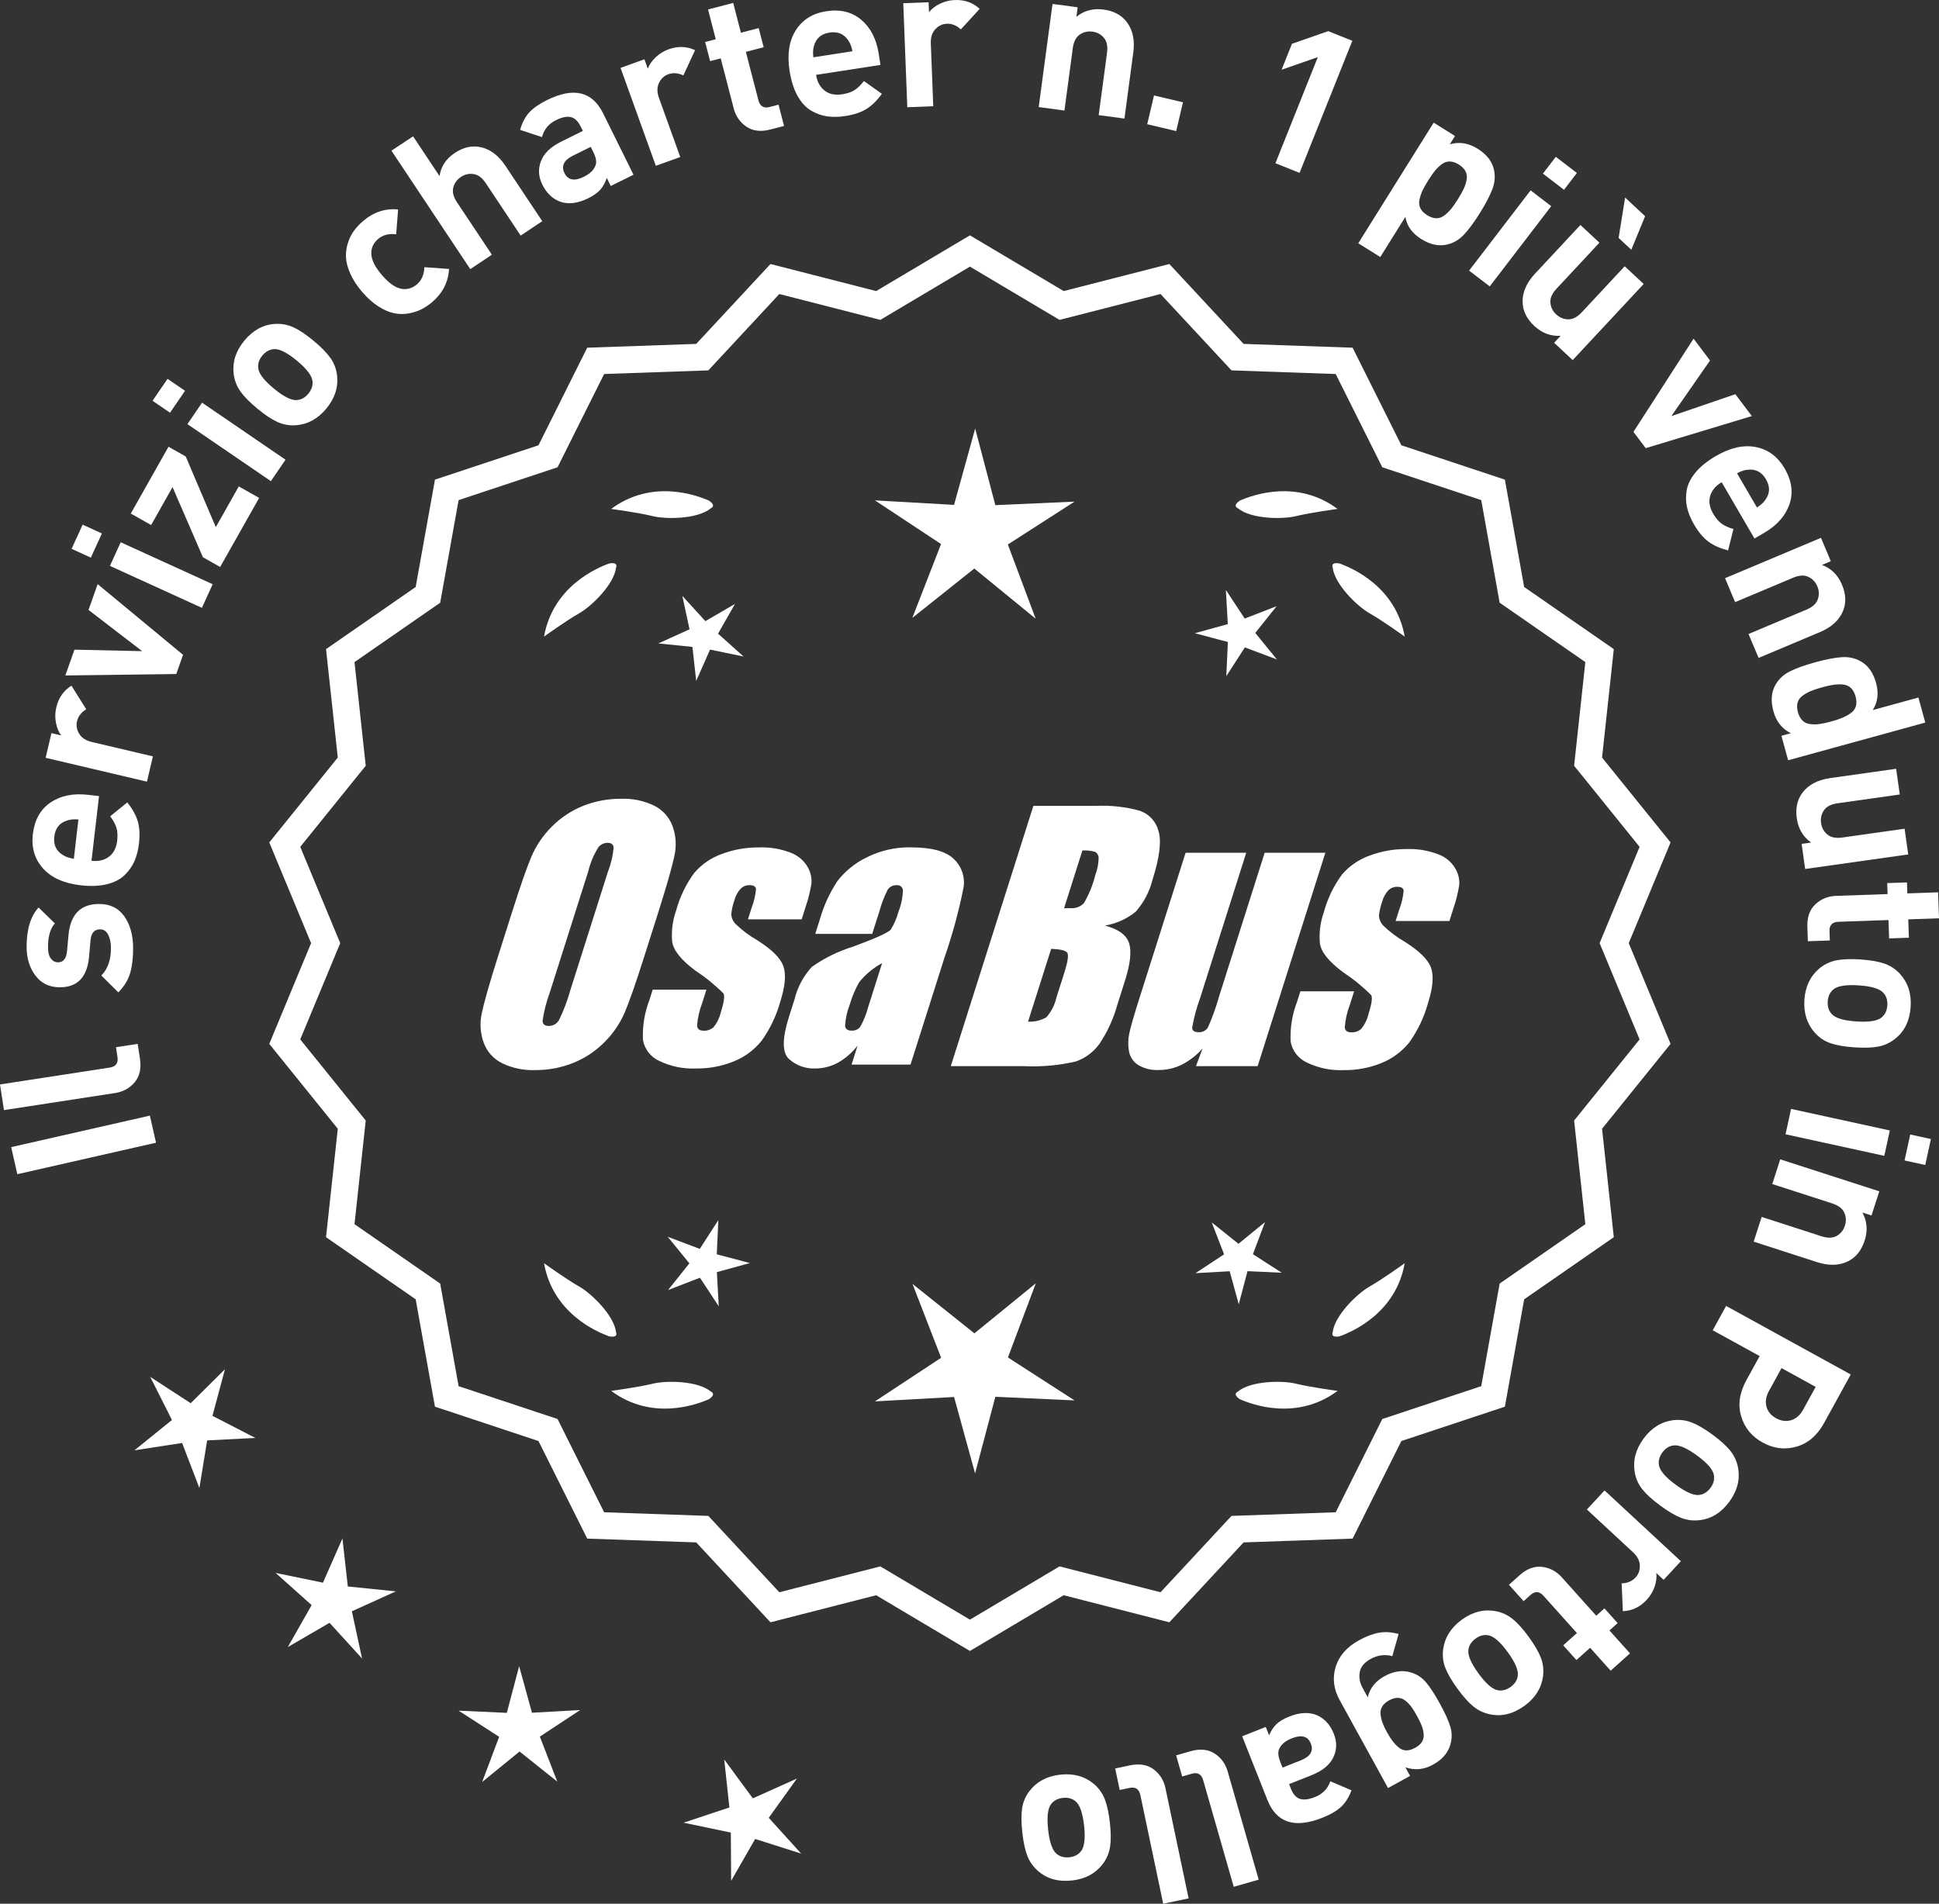 <?xml version="1.0" encoding="UTF-8"?>
<svg id="Layer_2" data-name="Layer 2" xmlns="http://www.w3.org/2000/svg" viewBox="0 0 300.864 295.405">
  <rect x="0" y="0" width="300.864" height="295.405" fill="#333333" stroke="none"/>
  <defs>
    <style>
      .cls-1 {
        fill: #fff;
      }
    </style>
  </defs>
  <g id="Layer_1-2" data-name="Layer 1">
    <g>
      <g>
        <polygon class="cls-1" points="34.909 212.465 29.589 217.738 23.311 213.653 26.683 220.342 20.857 225.05 28.26 223.911 30.938 230.906 32.142 223.513 39.623 223.128 32.963 219.698 34.909 212.465"/>
        <polygon class="cls-1" points="53.968 246.178 53.136 238.734 50.111 245.586 42.774 244.077 48.356 249.071 44.654 255.583 51.129 251.817 56.178 257.351 54.597 250.029 61.42 246.937 53.968 246.178"/>
        <polygon class="cls-1" points="82.541 265.769 80.555 258.546 78.639 265.788 71.156 265.446 77.451 269.505 74.813 276.516 80.619 271.783 86.471 276.459 83.765 269.474 90.02 265.353 82.541 265.769"/>
        <polygon class="cls-1" points="119.283 282.075 123.648 275.987 116.814 279.054 112.372 273.022 113.178 280.469 106.068 282.829 113.4 284.365 113.448 291.855 117.173 285.357 124.312 287.627 119.283 282.075"/>
      </g>
      <g>
        <path class="cls-1" d="M150.498,255.558l-14.465-8.599-16.302,4.175-11.457-12.326-16.818-.586-7.52-15.055-15.972-5.301-2.974-16.563-13.831-9.586,1.813-16.73-10.57-13.094,6.453-15.542-6.453-15.542,10.57-13.094-1.813-16.73,13.831-9.586,2.974-16.563,15.972-5.301,7.52-15.055,16.818-.586,11.457-12.326,16.302,4.175,14.465-8.599,14.465,8.599,16.302-4.175,11.457,12.326,16.818.586,7.52,15.055,15.972,5.301,2.974,16.563,13.831,9.586-1.813,16.73,10.57,13.094-6.453,15.542,6.453,15.542-10.57,13.094,1.813,16.73-13.831,9.586-2.974,16.563-15.972,5.301-7.52,15.055-16.818.586-11.457,12.326-16.302-4.175-14.465,8.599ZM136.51,243.639l13.988,8.315,13.988-8.315,15.764,4.038,11.079-11.92,16.263-.567,7.272-14.558,15.445-5.126,2.876-16.017,13.375-9.27-1.753-16.179,10.222-12.662-6.24-15.029,6.24-15.029-10.222-12.662,1.753-16.178-13.375-9.27-2.876-16.017-15.445-5.126-7.272-14.558-16.263-.567-11.079-11.92-15.764,4.038-13.988-8.316-13.988,8.316-15.764-4.038-11.079,11.92-16.263.567-7.272,14.558-15.445,5.126-2.876,16.017-13.375,9.27,1.753,16.178-10.222,12.662,6.24,15.029-6.24,15.029,10.222,12.662-1.753,16.179,13.375,9.27,2.876,16.017,15.445,5.126,7.272,14.558,16.263.567,11.079,11.92,15.764-4.038Z"/>
        <path class="cls-1" d="M150.498,256.185l-14.549-8.649-16.396,4.2-11.522-12.397-16.915-.59-7.562-15.141-16.063-5.331-2.992-16.659-13.91-9.641,1.824-16.826-10.632-13.169,6.49-15.631-6.49-15.631,10.632-13.169-1.824-16.826,13.91-9.641,2.992-16.659,16.063-5.332,7.562-15.141,16.915-.59,11.522-12.397,16.396,4.2,14.549-8.649,14.548,8.649,16.396-4.2,11.521,12.397,16.915.59,7.563,15.142,16.063,5.331,2.991,16.659,13.91,9.641-1.823,16.826,10.632,13.169-6.49,15.631,6.49,15.631-10.632,13.169,1.823,16.826-13.91,9.641-2.991,16.659-16.063,5.331-7.563,15.141-16.915.59-11.521,12.397-16.396-4.2-14.548,8.649ZM136.115,246.381l14.383,8.55,14.382-8.55,16.209,4.152,11.391-12.256,16.722-.583,7.478-14.968,15.88-5.271,2.956-16.468,13.752-9.531-1.802-16.635,10.509-13.019-6.416-15.453,6.416-15.453-10.509-13.019.023-.223,1.778-16.412-13.752-9.531-2.956-16.468-15.88-5.271-7.478-14.969-16.722-.583-11.391-12.255-16.209,4.152-14.382-8.55-14.383,8.55-16.208-4.152-11.392,12.255-16.722.583-7.477,14.968-15.88,5.271-2.957,16.468-13.752,9.531,1.803,16.635-10.509,13.019,6.416,15.453-6.416,15.453,10.509,13.019-.023.223-1.779,16.412,13.752,9.531,2.957,16.468,15.88,5.271,7.477,14.968,16.722.583,11.392,12.256,16.208-4.152ZM150.498,252.581l-14.071-8.365-15.858,4.062-11.144-11.99-16.36-.57-7.314-14.645-15.537-5.156-2.894-16.112-13.454-9.325,1.765-16.274-10.283-12.737,6.277-15.119-6.277-15.119,10.283-12.737-1.765-16.274,13.454-9.325,2.894-16.112,15.537-5.156,7.314-14.645,16.36-.57,11.144-11.991,15.858,4.062,14.071-8.365,14.07,8.365,15.858-4.062,11.145,11.991,16.359.57,7.315,14.645,15.536,5.156,2.894,16.112,13.454,9.325-1.764,16.274,10.283,12.737-6.277,15.119,6.277,15.119-10.283,12.737,1.764,16.274-13.454,9.325-2.894,16.112-15.536,5.156-7.315,14.645-16.359.57-11.145,11.99-15.858-4.062-14.07,8.365ZM136.593,243.061l13.905,8.266,13.904-8.266,15.671,4.014,11.014-11.849,16.166-.563,7.229-14.472,15.353-5.096,2.858-15.922,13.296-9.214-1.742-16.083,10.16-12.587-6.203-14.94,6.203-14.94-10.16-12.587,1.742-16.083-13.296-9.214-2.858-15.922-15.353-5.096-7.229-14.472-16.166-.563-11.014-11.849-15.671,4.014-13.904-8.266-13.905,8.266-15.671-4.014-11.013,11.849-16.167.563-7.229,14.472-15.354,5.096-2.858,15.922-13.296,9.214,1.743,16.083-10.16,12.587,6.203,14.94-6.203,14.94,10.16,12.587-1.743,16.083,13.296,9.214,2.858,15.922,15.354,5.096,7.229,14.472,16.167.563,11.013,11.849,15.671-4.014Z"/>
      </g>
      <g>
        <polygon class="cls-1" points="111.218 194.632 111.461 189.327 108.582 193.79 103.611 191.92 106.967 196.036 103.652 200.186 108.604 198.267 111.526 202.702 111.231 197.399 116.352 195.991 111.218 194.632"/>
        <polygon class="cls-1" points="160.724 199.131 151.192 206.9 141.585 199.224 146.028 210.69 135.76 217.455 148.037 216.773 151.298 228.629 154.443 216.741 166.726 217.304 156.393 210.64 160.724 199.131"/>
        <polygon class="cls-1" points="194.411 194.615 196.282 189.644 192.165 193 188.016 189.684 189.935 194.637 185.499 197.558 190.802 197.264 192.211 202.385 193.569 197.25 198.875 197.493 194.411 194.615"/>
      </g>
      <g>
        <path class="cls-1" d="M192.112,215.908c-.197.099-.32.215-.359.348-.001.002-.003.003-.005.005.001 0.0.002.001.003.001-.063.227.115.505.606.846,2.043.909,8.925,3.375,15.191-1.283,0,0-4.07-.534-6.459-1.115-2.166-.527-6.98-.443-8.977,1.198Z"/>
        <path class="cls-1" d="M206.775,207.175c0.0.002-0.0.004-0.0.007.001-0.0.002-.001.003-.001.11.208.43.288,1.022.199,2.109-.742,8.805-3.676,10.161-11.365,0,0-3.325,2.407-5.461,3.625-1.936,1.104-5.378,4.471-5.703,7.036-.075.207-.085.376-.022.5Z"/>
      </g>
      <g>
        <path class="cls-1" d="M110.265,215.908c.197.099.32.215.359.348.001.002.003.003.005.005-.001 0-.002.001-.003.001.063.227-.115.505-.606.846-2.043.909-8.925,3.375-15.191-1.283,0,0,4.07-.534,6.459-1.115,2.166-.527,6.98-.443,8.977,1.198Z"/>
        <path class="cls-1" d="M95.602,207.175c-0.0.002 0.0.004 0.0.007-.001-0-.002-.001-.003-.001-.11.208-.43.288-1.022.199-2.109-.742-8.805-3.676-10.161-11.365,0,0,3.325,2.407,5.461,3.625,1.936,1.104,5.378,4.471,5.703,7.036.075.207.085.376.022.5Z"/>
      </g>
      <g>
        <path class="cls-1" d="M110.265,78.892c.197-.099.32-.215.359-.348.001-.002.003-.003.005-.005-.001-0-.002-.001-.003-.001.063-.227-.115-.505-.606-.846-2.043-.909-8.925-3.375-15.191,1.283,0,0,4.07.534,6.459,1.115,2.166.527,6.98.443,8.977-1.198Z"/>
        <path class="cls-1" d="M95.602,87.625c-0-.002 0-.004 0-.007-.001 0-.002.001-.003.001-.11-.208-.43-.288-1.022-.199-2.109.742-8.805,3.676-10.161,11.365,0,0,3.325-2.407,5.461-3.625,1.936-1.104,5.378-4.471,5.703-7.036.075-.207.085-.376.022-.5Z"/>
      </g>
      <g>
        <path class="cls-1" d="M192.112,78.892c-.197-.099-.32-.215-.359-.348-.001-.002-.003-.003-.005-.005.001-0.0.002-.001.003-.001-.063-.227.115-.505.606-.846,2.043-.909,8.925-3.375,15.191,1.283,0,0-4.07.534-6.459,1.115-2.166.527-6.98.443-8.977-1.198Z"/>
        <path class="cls-1" d="M206.775,87.625c0-.002-0-.004-0-.007.001 0.0.002.001.003.001.11-.208.43-.288,1.022-.199,2.109.742,8.805,3.676,10.161,11.365,0,0-3.325-2.407-5.461-3.625-1.936-1.104-5.378-4.471-5.703-7.036-.075-.207-.085-.376-.022-.5Z"/>
      </g>
      <g id="Group_4" data-name="Group 4">
        <g id="Group_1" data-name="Group 1">
          <path id="Path_1" data-name="Path 1" class="cls-1" d="M99.956,148.452c-1.287,4.058-2.289,6.932-3.006,8.623-.743,1.73-1.811,3.301-3.145,4.628-1.374,1.392-3.018,2.488-4.831,3.221-1.89.759-3.911,1.14-5.947,1.123-1.762.067-3.514-.296-5.104-1.059-1.333-.652-2.362-1.794-2.872-3.188-.534-1.48-.633-3.081-.285-4.615.343-1.661,1.174-4.572,2.493-8.734l2.193-6.911c1.287-4.058,2.289-6.932,3.006-8.623.743-1.73,1.811-3.301,3.145-4.628,1.374-1.392,3.018-2.488,4.831-3.221,1.89-.757,3.911-1.138,5.947-1.12,1.762-.067,3.514.296,5.104,1.059,1.332.654,2.36,1.796,2.872,3.189.534,1.48.633,3.082.285,4.616-.343,1.661-1.173,4.571-2.492,8.731l-2.194,6.909ZM94.365,135.177c.442-1.159.728-2.373.849-3.608-.025-.526-.342-.786-.951-.786-.528.006-1.028.236-1.375.634-.738,1.153-1.278,2.422-1.598,3.754l-5.99,18.863c-.521,1.405-.892,2.861-1.11,4.343,0,.552.337.824.98.824.663-.002,1.272-.367,1.586-.951.708-1.449,1.281-2.96,1.712-4.514l5.891-18.565.005.005Z"/>
          <path id="Path_2" data-name="Path 2" class="cls-1" d="M124.391,142.659h-8.337l.571-1.795c.36-.932.588-1.91.678-2.904-.032-.406-.374-.609-1.027-.609-.511-.005-1.002.199-1.36.563-.44.48-.76,1.059-.932,1.687-.261.721-.434,1.471-.516,2.234.027.588.273,1.145.692,1.559.987.957,2.09,1.787,3.283,2.47,2.283,1.433,3.65,2.78,4.102,4.039.45,1.262.298,3.1-.469,5.516-.606,2.188-1.593,4.253-2.916,6.099-1.134,1.403-2.607,2.494-4.28,3.17-1.866.76-3.866,1.137-5.881,1.11-1.989.089-3.969-.323-5.758-1.198-1.308-.611-2.234-1.824-2.479-3.246-.096-2.11.247-4.217,1.008-6.188l.507-1.598h8.334l-.665,2.097c-.426,1.113-.691,2.281-.786,3.469.038.533.375.799.995.799.573.035,1.136-.159,1.566-.539.535-.66.914-1.431,1.11-2.258.501-1.579.646-2.568.436-2.968-1.324-1.328-2.782-2.516-4.35-3.545-2.238-1.661-3.445-3.17-3.62-4.527-.144-1.635.068-3.281.622-4.825.569-2.111,1.53-4.096,2.831-5.852,1.142-1.318,2.605-2.319,4.247-2.904,1.841-.694,3.795-1.04,5.763-1.02,1.695-.065,3.385.22,4.965.837,1.093.416,2.01,1.195,2.597,2.206.446.77.652,1.655.589,2.543-.197,1.246-.505,2.473-.919,3.665l-.603,1.927v-.013Z"/>
          <path id="Path_3" data-name="Path 3" class="cls-1" d="M135.33,144.911h-8.832l.704-2.219c.594-2.102,1.506-4.101,2.703-5.929,1.19-1.558,2.727-2.818,4.489-3.678,2.159-1.102,4.557-1.651,6.981-1.598,3.183,0,5.391.602,6.626,1.807,1.207,1.138,1.77,2.801,1.503,4.439-.732,3.678-1.717,7.301-2.948,10.842l-5.275,16.619h-9.151l.939-2.948c-.833,1.085-1.877,1.991-3.069,2.663-1.084.587-2.299.892-3.532.888-1.495.057-2.952-.476-4.058-1.483-1.059-.989-1.059-3.155,0-6.499l.863-2.723c.457-1.89,1.387-3.633,2.701-5.066,1.961-1.384,4.13-2.445,6.425-3.145,3.5-1.3,5.432-2.171,5.795-2.614.543-.846.947-1.772,1.198-2.745.429-1.076.669-2.218.71-3.376-.029-.466-.43-.82-.895-.792-.018.001-.037.003-.055.005-.549-.041-1.079.21-1.395.66-.559,1.094-1.001,2.244-1.319,3.43l-1.105,3.462ZM136.874,149.45c-1.375.739-2.587,1.749-3.563,2.968-.617,1.087-1.105,2.242-1.452,3.442-.417,1.06-.665,2.179-.735,3.316.057.494.387.748,1.008.748.515.039,1.016-.18,1.337-.584.548-.968.966-2.005,1.243-3.082l2.162-6.809Z"/>
        </g>
        <g id="Group_3" data-name="Group 3">
          <path id="Path_7" data-name="Path 7" class="cls-1" d="M160.337,125.045h9.778c2.286-.102,4.574.159,6.778.773,1.417.502,2.491,1.676,2.866,3.132.482,1.573.169,4.102-.939,7.589-.458,1.832-1.352,3.527-2.606,4.939-1.376,1.117-3.019,1.855-4.768,2.143,2.092.552,3.341,1.458,3.747,2.732s.191,3.227-.647,5.852l-1.186,3.747c-.599,2.16-1.543,4.209-2.797,6.068-.911,1.247-2.181,2.187-3.64,2.694-2.64.61-5.352.853-8.059.723h-11.338l12.82-40.394h-.012ZM163.107,147.229l-3.594,11.305c1.003.055,2-.187,2.866-.697.763-.878,1.295-1.933,1.548-3.069l1.198-3.766c.552-1.731.712-2.779.481-3.145-.229-.368-1.059-.571-2.505-.622l.005-.007ZM167.951,131.96l-2.847,8.985c.425-.019.755-.025.989-.025.773.074,1.538-.207,2.08-.762.796-1.36,1.394-2.827,1.775-4.356.325-.849.501-1.747.519-2.656.007-.396-.201-.766-.545-.964-.638-.177-1.299-.25-1.96-.218l-.012-.003Z"/>
          <path id="Path_8" data-name="Path 8" class="cls-1" d="M205.646,132.331l-10.506,33.107h-9.574l1.034-2.752c-.9,1.034-1.989,1.886-3.208,2.511-1.107.552-2.327.839-3.563.837-1.145.071-2.284-.208-3.267-.799-.732-.487-1.233-1.252-1.389-2.118-.163-.914-.146-1.851.051-2.759.197-.957.742-2.86,1.649-5.7l7.089-22.332h9.409l-7.152,22.528c-.542,1.492-.956,3.028-1.236,4.59,0,.481.317.723.97.723.596.053,1.171-.237,1.483-.748.687-1.562,1.264-3.17,1.725-4.812l7.07-22.28h9.409l.005.004Z"/>
          <path id="Path_9" data-name="Path 9" class="cls-1" d="M224.888,142.913h-8.338l.571-1.795c.36-.932.588-1.91.678-2.904-.032-.406-.374-.609-1.027-.609-.511-.004-1.001.199-1.359.563-.44.48-.76,1.059-.932,1.687-.26.721-.432,1.47-.514,2.231.027.588.273,1.145.692,1.559.986.958,2.089,1.788,3.281,2.472,2.283,1.433,3.65,2.78,4.102,4.039.45,1.262.298,3.1-.469,5.516-.606,2.188-1.593,4.253-2.916,6.099-1.134,1.403-2.607,2.494-4.28,3.17-1.866.76-3.866,1.137-5.881,1.11-1.989.089-3.969-.323-5.758-1.198-1.308-.611-2.234-1.824-2.479-3.246-.096-2.11.247-4.217,1.008-6.188l.507-1.598h8.338l-.665,2.099c-.426,1.113-.691,2.281-.786,3.469.038.533.375.799.995.799.573.035,1.136-.159,1.566-.539.535-.66.914-1.431,1.11-2.258.501-1.579.646-2.568.436-2.968-1.324-1.328-2.782-2.516-4.35-3.545-2.238-1.661-3.445-3.17-3.62-4.527-.144-1.635.068-3.281.622-4.825.569-2.111,1.53-4.096,2.831-5.852,1.142-1.318,2.605-2.319,4.247-2.904,1.841-.694,3.795-1.04,5.763-1.02,1.695-.065,3.385.22,4.965.837,1.096.414,2.016,1.194,2.606,2.206.446.77.652,1.655.589,2.543-.197,1.246-.505,2.473-.919,3.665l-.609,1.921-.007-.009Z"/>
        </g>
      </g>
      <g>
        <path class="cls-1" d="M23.256,173.114l.955,4.202-21.523,4.889-.954-4.202,21.522-4.889Z"/>
        <path class="cls-1" d="M21.363,161.98l.349,2.268c.235,1.532-.036,2.761-.813,3.685-.778.925-1.789,1.482-3.037,1.674l-17.249,2.651-.612-3.983,17.005-2.614c.96-.147,1.368-.691,1.224-1.631l-.235-1.532,3.37-.518Z"/>
        <path class="cls-1" d="M15.348,140.273c1.716-.009,3.026.625,3.933,1.901.905,1.277,1.363,2.917,1.374,4.922.008,1.488-.141,2.771-.444,3.846-.304,1.077-.919,2.093-1.844,3.048l-2.649-2.621c1.008-.997,1.507-2.436,1.496-4.316-.004-.785-.146-1.457-.429-2.013-.282-.556-.702-.834-1.261-.83-.889.004-1.381.576-1.478,1.712l-.234,2.605c-.294,3.102-1.794,4.66-4.502,4.674-1.611.008-2.875-.589-3.791-1.793s-1.378-2.674-1.388-4.41c-.015-2.749.604-4.809,1.857-6.179l2.525,2.466c-.719.81-1.075,2.062-1.065,3.757.004.765.156,1.337.458,1.718s.67.569,1.104.567c.806-.004,1.268-.565,1.386-1.682l.234-2.543c.293-3.205,1.866-4.815,4.717-4.83Z"/>
        <path class="cls-1" d="M15.365,123.534l-1.166,10.038c1.067.124,1.966-.084,2.693-.623.729-.54,1.156-1.363,1.286-2.472.095-.821.056-1.507-.119-2.058-.176-.551-.498-1.134-.967-1.751l2.652-2.157c.784.964,1.322,1.927,1.616,2.887s.361,2.128.201,3.503c-.119,1.027-.356,1.94-.71,2.742-.352.802-.868,1.527-1.548,2.176-.678.649-1.596,1.115-2.752,1.397-1.156.282-2.514.332-4.074.15-2.566-.298-4.499-1.167-5.799-2.609-1.299-1.44-1.826-3.218-1.58-5.333.255-2.196,1.168-3.828,2.737-4.894,1.571-1.066,3.516-1.464,5.834-1.195l1.694.197ZM12.167,127.157c-.7-.061-1.29-.004-1.768.169-1.166.364-1.823,1.192-1.974,2.485-.151,1.294.299,2.251,1.351,2.873.427.279.987.468,1.683.57l.708-6.097Z"/>
        <path class="cls-1" d="M11.087,106.399l2.291,3.66c-.771.477-1.247,1.098-1.427,1.862-.155.664-.042,1.312.339,1.943.383.631,1.037,1.056,1.963,1.274l9.473,2.231-.923,3.923-15.721-3.702.901-3.832,1.51.355c-.389-.516-.659-1.169-.812-1.959-.153-.79-.137-1.587.054-2.392.351-1.489,1.135-2.609,2.353-3.363Z"/>
        <path class="cls-1" d="M15.152,90.641l13.252,10.968-1.056,2.981-17.211.225,1.416-4.004,10.507.231-8.325-6.397,1.417-4.004Z"/>
        <path class="cls-1" d="M15.811,82.777l-1.712,3.751-2.989-1.364,1.711-3.751,2.99,1.364ZM33.001,90.654l-1.673,3.667-14.271-6.511,1.672-3.667,14.271,6.51Z"/>
        <path class="cls-1" d="M40.21,77.261l-6.05,10.718-2.672-1.509-4.716-10.883-3.321,5.885-3.158-1.783,5.852-10.367,2.672,1.509,4.669,10.964,3.564-6.317,3.16,1.783Z"/>
        <path class="cls-1" d="M28.709,60.639l-2.326,3.404-2.713-1.854,2.326-3.404,2.713,1.854ZM44.303,71.335l-2.273,3.327-12.95-8.851,2.274-3.327,12.949,8.851Z"/>
        <path class="cls-1" d="M48.631,52.859c1.192.99,2.077,1.891,2.651,2.704.573.813.915,1.72,1.023,2.723.199,1.831-.361,3.541-1.681,5.131-1.308,1.575-2.878,2.433-4.715,2.574-1.021.066-1.983-.109-2.888-.524-.905-.415-1.946-1.11-3.123-2.088-1.176-.977-2.048-1.867-2.614-2.674-.567-.805-.912-1.716-1.036-2.732-.199-1.83.354-3.533,1.661-5.107,1.346-1.622,2.925-2.488,4.733-2.598,1.022-.065,1.981.106,2.877.514.896.409,1.935,1.101,3.11,2.078ZM46.058,55.96c-1.543-1.28-2.742-1.873-3.601-1.779-.669.062-1.254.396-1.756,1-.488.588-.702,1.217-.64,1.887.066.859.87,1.93,2.412,3.21,1.56,1.293,2.768,1.893,3.624,1.798.669-.062,1.248-.387,1.735-.976.502-.604.722-1.241.66-1.911-.065-.859-.877-1.937-2.436-3.23Z"/>
        <path class="cls-1" d="M69.675,41.734c-.112,2.029-.985,3.742-2.617,5.14-.518.443-1.072.815-1.659,1.114-.587.299-1.251.515-1.996.648-.743.133-1.492.123-2.251-.031-.758-.153-1.569-.506-2.435-1.057-.866-.55-1.71-1.304-2.53-2.262-.819-.957-1.435-1.906-1.846-2.847-.41-.94-.631-1.792-.659-2.557-.029-.764.075-1.507.314-2.229.24-.721.555-1.345.947-1.872.393-.526.848-1.012,1.366-1.456,1.647-1.412,3.47-2.018,5.462-1.82l-.298,3.847c-1.148-.132-2.083.11-2.805.729-.722.619-1.075,1.383-1.057,2.292.028.956.573,2.053,1.636,3.293,1.076,1.256,2.083,1.971,3.021,2.146.896.157,1.707-.073,2.429-.692.722-.618,1.105-1.504,1.151-2.659l3.825.274Z"/>
        <path class="cls-1" d="M84.143,34.324l-3.354,2.232-5.41-8.129c-.562-.843-1.193-1.316-1.895-1.42-.703-.104-1.355.045-1.957.445-.619.412-1.017.962-1.192,1.65-.176.688.018,1.454.579,2.296l5.41,8.129-3.355,2.232-12.229-18.374,3.354-2.233,4.104,6.168c.226-1.49,1.009-2.682,2.352-3.575,1.323-.881,2.645-1.189,3.963-.925,1.52.306,2.823,1.275,3.91,2.909l5.72,8.594Z"/>
        <path class="cls-1" d="M98.298,27.114l-3.529,1.746-.618-1.25c-.253.748-.59,1.359-1.013,1.833-.423.474-1.042.913-1.855,1.316-1.613.797-3.056.981-4.328.55-1.21-.439-2.145-1.326-2.805-2.659-.604-1.223-.676-2.438-.213-3.647.463-1.208,1.509-2.216,3.139-3.023l3.361-1.664-.357-.722c-.393-.796-.893-1.27-1.497-1.42-.605-.15-1.379.008-2.324.476-1.131.559-1.85,1.434-2.161,2.625l-3.392-1.123c.32-1.126.79-2.027,1.412-2.705.622-.676,1.545-1.318,2.768-1.922,4.111-2.035,7.012-1.348,8.697,2.061l4.716,9.53ZM92.046,23.566l-.385-.778-2.75,1.361c-1.427.706-1.865,1.614-1.315,2.726.54,1.093,1.544,1.277,3.006.553.944-.467,1.543-1.051,1.796-1.753.215-.498.098-1.201-.352-2.109Z"/>
        <path class="cls-1" d="M107.851,7.785l-1.818,3.917c-.82-.385-1.599-.446-2.338-.179-.643.231-1.123.679-1.443,1.343-.321.665-.32,1.445.001,2.339l3.299,9.158-3.792,1.366-5.472-15.195,3.703-1.334.525,1.458c.222-.607.62-1.19,1.199-1.75.577-.56,1.255-.979,2.034-1.26,1.438-.518,2.806-.472,4.102.138Z"/>
        <path class="cls-1" d="M121.66,19.546l-2.131.552c-1.48.384-2.721.236-3.719-.445-.998-.68-1.655-1.631-1.971-2.852l-2.007-7.742-1.65.428-.77-2.971,1.649-.428-1.197-4.621,3.901-1.011,1.197,4.621,2.761-.716.771,2.971-2.761.715,1.944,7.502c.244.94.814,1.293,1.715,1.06l1.41-.365.856,3.301Z"/>
        <path class="cls-1" d="M136.611,10.075l-9.987,1.543c.164,1.062.604,1.873,1.317,2.432.714.56,1.622.753,2.725.583.816-.126,1.468-.347,1.952-.663.485-.315.962-.781,1.431-1.397l2.785,1.985c-.722,1.011-1.507,1.786-2.354,2.324-.847.539-1.956.914-3.323,1.125-1.021.158-1.965.173-2.832.045s-1.703-.432-2.509-.914c-.807-.481-1.5-1.242-2.077-2.282-.581-1.04-.989-2.336-1.229-3.888-.395-2.553-.069-4.647.974-6.283,1.043-1.636,2.617-2.616,4.723-2.941,2.185-.337,4,.109,5.444,1.339,1.445,1.23,2.347,3,2.702,5.307l.26,1.685ZM132.27,7.954c-.128-.691-.339-1.244-.633-1.659-.662-1.027-1.634-1.441-2.921-1.243s-2.091.888-2.411,2.066c-.154.484-.188,1.075-.102,1.772l6.066-.937Z"/>
        <path class="cls-1" d="M152.008,1.375l-2.917,3.185c-.665-.615-1.39-.907-2.174-.877-.683.026-1.276.309-1.782.845-.507.537-.741,1.28-.705,2.23l.379,9.726-4.027.157-.627-16.139,3.934-.153.061,1.548c.394-.512.949-.946,1.672-1.306.719-.358,1.493-.555,2.317-.586,1.528-.06,2.818.397,3.87,1.37Z"/>
        <path class="cls-1" d="M174.472,18.4l-3.994-.535,1.295-9.679c.135-1.003-.027-1.776-.487-2.317-.458-.541-1.047-.86-1.764-.956-.737-.099-1.398.052-1.984.454s-.945,1.104-1.08,2.107l-1.295,9.678-3.994-.535,2.143-16.008,3.902.522-.196,1.475c1.192-.966,2.597-1.341,4.215-1.125,1.578.211,2.774.852,3.591,1.919.94,1.231,1.279,2.82,1.02,4.766l-1.37,10.231Z"/>
        <path class="cls-1" d="M182.501,20.339l-4.494-1.062,1.054-4.465,4.494,1.062-1.054,4.465Z"/>
        <path class="cls-1" d="M201.644,26.824l-3.743-1.495,6.58-16.466-5.624,1.959,1.61-4.03,5.624-1.959,3.743,1.496-8.19,20.496Z"/>
        <path class="cls-1" d="M229.643,33.032c-.888,1.419-1.704,2.53-2.447,3.332-.746.802-1.607,1.323-2.587,1.563-1.304.331-2.666.053-4.085-.835-1.419-.887-2.238-2.033-2.457-3.438l-3.896,6.23-3.416-2.136,11.7-18.716,3.312,2.071-.806,1.288c1.46-.427,2.9-.197,4.32.69,1.421.887,2.266,1.99,2.54,3.306.211.986.121,1.989-.274,3.01-.395,1.021-1.029,2.232-1.905,3.634ZM225.17,32.411c.31-.379.661-.884,1.056-1.515.394-.631.693-1.169.898-1.613.205-.445.353-.906.445-1.385.092-.479.036-.916-.167-1.311s-.551-.747-1.041-1.053c-.491-.307-.959-.465-1.404-.475-.444-.01-.861.131-1.251.424-.391.292-.739.628-1.05,1.007s-.662.884-1.058,1.515c-.394.631-.693,1.169-.898,1.613-.205.445-.355.911-.453,1.398-.099.487-.045.929.159,1.324.203.396.55.747,1.041,1.053.49.306.958.465,1.403.475.444.01.864-.136,1.26-.437.395-.301.749-.641,1.06-1.02Z"/>
        <path class="cls-1" d="M231.155,44.442l-3.2-2.451,9.539-12.452,3.199,2.451-9.538,12.452ZM242.679,29.45l-3.272-2.508,1.999-2.608,3.273,2.508-2,2.608Z"/>
        <path class="cls-1" d="M244.024,55.877l-2.879-2.685,1.016-1.088c-1.532.097-2.896-.411-4.09-1.524-1.165-1.085-1.77-2.3-1.816-3.643-.054-1.548.589-3.04,1.928-4.476l7.041-7.55,2.947,2.749-6.66,7.142c-.69.741-1.006,1.464-.944,2.171.061.708.356,1.307.886,1.8.544.508,1.171.768,1.88.779.71.012,1.41-.353,2.101-1.093l6.659-7.142,2.948,2.749-11.016,11.812ZM253.121,38.759l-1.971-1.84,1.009-6.264,3.106,2.896-2.145,5.208Z"/>
        <path class="cls-1" d="M271.821,64.562l-16.466,4.979-1.9-2.527,9.327-14.467,2.553,3.394-6,8.627,9.932-3.4,2.555,3.394Z"/>
        <path class="cls-1" d="M272.231,83.563l-5.087-8.732c-.93.541-1.522,1.246-1.781,2.114-.261.869-.108,1.785.453,2.75.416.714.859,1.239,1.33,1.575.47.336,1.078.61,1.824.821l-.83,3.318c-1.205-.303-2.214-.75-3.025-1.342-.81-.592-1.564-1.486-2.262-2.683-.52-.894-.878-1.767-1.077-2.619-.197-.854-.221-1.744-.066-2.67.154-.927.61-1.85,1.366-2.769.755-.919,1.812-1.773,3.17-2.564,2.231-1.3,4.3-1.764,6.204-1.39,1.903.374,3.392,1.48,4.463,3.32,1.113,1.911,1.361,3.764.744,5.558-.617,1.795-1.935,3.279-3.953,4.455l-1.473.858ZM272.618,78.745c.596-.372,1.034-.77,1.312-1.195.716-.99.744-2.048.089-3.173-.654-1.125-1.589-1.621-2.804-1.488-.507.032-1.069.216-1.688.552l3.09,5.304Z"/>
        <path class="cls-1" d="M272.871,102.092l-1.562-3.714,9-3.787c.934-.393,1.518-.924,1.751-1.594.234-.67.211-1.339-.07-2.005-.289-.686-.754-1.179-1.396-1.481-.644-.301-1.432-.256-2.364.137l-9.002,3.787-1.562-3.715,14.886-6.263,1.527,3.629-1.372.577c1.438.539,2.474,1.561,3.106,3.065.617,1.467.672,2.823.164,4.068-.585,1.434-1.782,2.532-3.592,3.293l-9.516,4.003Z"/>
        <path class="cls-1" d="M277.455,117.972l-1.043-3.796,1.465-.402c-1.365-.675-2.266-1.81-2.704-3.404-.448-1.634-.328-3.028.361-4.182.512-.87,1.258-1.546,2.24-2.03.98-.484,2.278-.948,3.893-1.391,1.594-.438,2.937-.7,4.027-.786,1.091-.085,2.079.115,2.962.601,1.184.64,1.997,1.767,2.441,3.38.437,1.594.267,3.002-.512,4.223l7.084-1.947,1.068,3.886-21.283,5.85ZM284.188,111.942c1.455-.399,2.513-.878,3.175-1.435.661-.557.845-1.373.549-2.449-.154-.558-.391-.991-.711-1.3s-.724-.487-1.208-.536c-.485-.049-.971-.038-1.454.03-.485.069-1.087.202-1.805.399-.716.197-1.302.39-1.754.579-.452.188-.877.429-1.279.721s-.663.653-.78,1.083c-.117.429-.1.922.054,1.48.153.558.39.991.711,1.299.319.309.724.492,1.213.551.486.059.983.051,1.487-.023.504-.074,1.105-.207,1.803-.399Z"/>
        <path class="cls-1" d="M280.097,134.843l-.55-3.898,1.473-.208c-1.252-.888-1.992-2.14-2.221-3.756-.223-1.576.071-2.901.879-3.975.932-1.238,2.368-1.994,4.314-2.269l10.221-1.443.563,3.99-9.67,1.365c-1.003.142-1.702.506-2.099,1.095-.397.588-.545,1.24-.444,1.957.104.737.428,1.333.974,1.788.544.456,1.316.613,2.319.471l9.67-1.365.563,3.99-15.993,2.258Z"/>
        <path class="cls-1" d="M280.517,146.053l-.077-2.199c-.053-1.529.36-2.707,1.242-3.533.88-.827,1.951-1.262,3.212-1.306l7.992-.278-.059-1.704,3.067-.107.058,1.704,4.772-.166.14,4.028-4.771.166.099,2.851-3.067.107-.099-2.85-7.745.269c-.972.034-1.44.515-1.408,1.445l.051,1.456-3.407.118Z"/>
        <path class="cls-1" d="M287.778,162.523c-1.547-.104-2.791-.317-3.732-.64s-1.749-.858-2.424-1.607c-1.233-1.368-1.781-3.083-1.643-5.144.138-2.042.909-3.657,2.314-4.847.789-.651,1.673-1.074,2.648-1.267.977-.194,2.228-.239,3.754-.136,1.525.103,2.754.314,3.686.637.93.321,1.744.857,2.439,1.608,1.233,1.367,1.781,3.072,1.645,5.113-.142,2.103-.915,3.729-2.316,4.877-.789.651-1.668,1.073-2.635,1.268-.964.194-2.21.24-3.736.137ZM288.049,158.502c2,.134,3.319-.087,3.96-.666.506-.442.784-1.055.839-1.839.051-.763-.146-1.397-.587-1.904-.558-.658-1.836-1.055-3.835-1.19-2.021-.136-3.352.085-3.991.664-.507.442-.784,1.044-.837,1.808-.052.783.144,1.428.585,1.935.557.659,1.845,1.056,3.866,1.192Z"/>
        <path class="cls-1" d="M277.052,176.009l.858-3.938,15.325,3.347-.859,3.937-15.324-3.346ZM295.52,180.073l.879-4.028,3.21.701-.879,4.028-3.21-.701Z"/>
        <path class="cls-1" d="M272.107,192.67l1.238-3.835,9.292,3.001c.963.312,1.753.289,2.367-.066.614-.355,1.032-.877,1.255-1.566.229-.708.197-1.386-.093-2.033-.291-.647-.918-1.127-1.882-1.438l-9.291-3.001,1.237-3.835,15.37,4.964-1.21,3.747-1.415-.458c.737,1.346.854,2.796.354,4.35-.489,1.514-1.332,2.577-2.529,3.19-1.379.705-3.003.757-4.871.153l-9.822-3.173Z"/>
        <path class="cls-1" d="M278.749,224.481c-1.792.513-3.538.301-5.24-.635s-2.816-2.298-3.344-4.085c-.526-1.788-.252-3.659.824-5.615l2.046-3.721-7.28-4.004,2.077-3.775,19.34,10.636-4.122,7.497c-1.076,1.956-2.51,3.189-4.301,3.702ZM274.088,218.257c.202.771.7,1.375,1.497,1.813.797.438,1.579.538,2.347.301.768-.239,1.386-.783,1.854-1.634l1.942-3.531-5.298-2.913-1.941,3.531c-.468.851-.602,1.662-.401,2.433Z"/>
        <path class="cls-1" d="M257.641,233.647c-1.25-.918-2.186-1.766-2.807-2.543-.62-.777-1.015-1.664-1.182-2.658-.307-1.816.152-3.557,1.375-5.222,1.212-1.648,2.73-2.598,4.555-2.847,1.016-.125,1.987-.008,2.914.353.929.36,2.007.994,3.24,1.9,1.232.905,2.155,1.743,2.768,2.515.613.771,1.012,1.66,1.194,2.667.308,1.815-.146,3.548-1.356,5.197-1.248,1.699-2.773,2.656-4.572,2.872-1.017.125-1.983.011-2.902-.344-.919-.355-1.995-.985-3.227-1.891ZM260.026,230.4c1.614,1.187,2.848,1.708,3.698,1.564.664-.102,1.23-.469,1.694-1.102.452-.616.629-1.257.526-1.921-.115-.854-.98-1.876-2.597-3.062-1.632-1.2-2.873-1.727-3.722-1.582-.665.101-1.224.46-1.677,1.076-.465.633-.647,1.281-.545,1.946.115.854.988,1.881,2.621,3.081Z"/>
        <path class="cls-1" d="M251.808,250.012l-.186-4.314c.905-.035,1.625-.339,2.159-.916.463-.5.684-1.119.664-1.856-.021-.738-.38-1.43-1.077-2.076l-7.139-6.617,2.74-2.956,11.844,10.98-2.676,2.887-1.138-1.054c.083.641-.003,1.342-.259,2.105-.257.762-.665,1.447-1.228,2.054-1.04,1.122-2.275,1.709-3.706,1.764Z"/>
        <path class="cls-1" d="M234.134,245.918l1.638-1.469c1.139-1.021,2.309-1.459,3.508-1.313,1.199.146,2.22.688,3.062,1.626l5.34,5.954,1.269-1.138,2.05,2.285-1.27,1.138,3.188,3.554-3.001,2.69-3.187-3.554-2.124,1.904-2.049-2.285,2.123-1.904-5.174-5.77c-.648-.724-1.318-.774-2.011-.153l-1.085.973-2.276-2.539Z"/>
        <path class="cls-1" d="M226.158,262.053c-.913-1.252-1.547-2.344-1.905-3.272-.355-.929-.463-1.893-.321-2.891.258-1.824,1.222-3.344,2.893-4.56,1.653-1.205,3.387-1.649,5.201-1.334,1.007.188,1.897.594,2.672,1.219s1.611,1.555,2.512,2.792,1.526,2.314,1.877,3.235c.351.92.461,1.888.331,2.903-.257,1.823-1.212,3.337-2.866,4.542-1.704,1.241-3.446,1.691-5.228,1.353-1.005-.188-1.894-.59-2.662-1.207s-1.603-1.542-2.503-2.779ZM229.416,259.681c1.18,1.62,2.197,2.49,3.052,2.61.663.104,1.313-.075,1.947-.537.618-.45.979-1.007,1.084-1.671.148-.85-.367-2.085-1.547-3.705-1.193-1.638-2.217-2.516-3.069-2.635-.665-.104-1.305.069-1.923.519-.635.462-1.005,1.024-1.11,1.689-.148.849.373,2.093,1.566,3.73Z"/>
        <path class="cls-1" d="M207.872,263.818c-.945-1.72-1.154-3.439-.625-5.158.528-1.718,1.734-3.095,3.618-4.131,1.123-.618,2.157-1.01,3.103-1.176.946-.167,1.962-.1,3.046.199l-.975,3.438c-1.14-.315-2.263-.17-3.368.438-.978.538-1.54,1.219-1.688,2.043-.147.825.003,1.644.451,2.459l.791,1.439c.334-1.41,1.197-2.498,2.592-3.265,1.412-.777,2.765-.979,4.056-.603.953.277,1.749.789,2.384,1.537.636.747,1.351,1.845,2.148,3.294.797,1.448,1.337,2.637,1.624,3.564.286.927.291,1.868.014,2.823-.374,1.291-1.277,2.33-2.707,3.117-1.395.768-2.818.901-4.272.404l.731,1.331-3.421,1.882-7.501-13.635ZM215.229,268.829c.627,1.141,1.273,1.953,1.941,2.435.665.482,1.471.465,2.412-.053.506-.279.866-.601,1.078-.965.212-.365.291-.779.236-1.244-.056-.465-.165-.9-.33-1.305-.163-.405-.396-.879-.694-1.422-.298-.543-.574-.993-.829-1.348-.254-.355-.559-.684-.913-.984-.354-.301-.748-.461-1.185-.48-.436-.021-.906.109-1.413.389-.506.278-.868.607-1.085.986-.217.378-.292.797-.228,1.257.063.46.174.896.328,1.306.155.41.381.887.681,1.43Z"/>
        <path class="cls-1" d="M192.742,269.425l3.66-1.451.514,1.297c.313-.724.699-1.306,1.16-1.744.459-.438,1.112-.825,1.958-1.16,1.671-.663,3.123-.728,4.357-.194,1.169.537,2.028,1.497,2.576,2.88.502,1.268.475,2.485-.086,3.652s-1.686,2.086-3.376,2.756l-3.487,1.383.297.749c.327.826.787,1.339,1.377,1.538.591.199,1.376.105,2.355-.283,1.172-.465,1.961-1.278,2.368-2.439l3.288,1.397c-.409,1.096-.952,1.956-1.628,2.58-.675.623-1.647,1.187-2.916,1.689-4.265,1.691-7.098.769-8.5-2.766l-3.918-9.884ZM198.682,273.472l.319.807,2.854-1.131c1.479-.586,1.991-1.456,1.533-2.608-.449-1.134-1.433-1.399-2.95-.798-.979.389-1.624.922-1.933,1.6-.255.479-.196,1.189.177,2.13Z"/>
        <path class="cls-1" d="M182.49,272.382l2.204-.632c1.49-.427,2.744-.313,3.758.342,1.016.654,1.698,1.588,2.045,2.8l4.807,16.778-3.873,1.11-4.739-16.539c-.268-.934-.858-1.27-1.772-1.008l-1.489.427-.939-3.278Z"/>
        <path class="cls-1" d="M173.034,274.416l2.246-.472c1.517-.319,2.758-.116,3.724.611.966.726,1.577,1.706,1.837,2.94l3.589,17.08-3.943.829-3.539-16.837c-.199-.951-.763-1.328-1.694-1.133l-1.518.319-.701-3.337Z"/>
        <path class="cls-1" d="M158.629,284.354c-.17-1.541-.18-2.803-.028-3.787s.538-1.874,1.157-2.669c1.129-1.455,2.72-2.295,4.774-2.521,2.033-.224,3.76.251,5.178,1.426.781.662,1.352,1.457,1.714,2.384.361.927.626,2.15.793,3.67.167,1.52.176,2.767.022,3.74-.152.973-.538,1.868-1.156,2.685-1.128,1.454-2.709,2.294-4.742,2.518-2.097.231-3.832-.244-5.21-1.422-.779-.663-1.35-1.453-1.711-2.369-.36-.917-.624-2.136-.791-3.655ZM162.634,283.913c.219,1.993.669,3.253,1.352,3.781.524.42,1.178.587,1.958.501.76-.084,1.35-.388,1.771-.912.551-.664.717-1.992.498-3.984-.223-2.013-.674-3.284-1.355-3.812-.525-.42-1.168-.589-1.927-.505-.781.086-1.382.391-1.802.916-.551.663-.716,2.001-.494,4.015Z"/>
      </g>
      <g>
        <polygon class="cls-1" points="194.774 98.212 198.089 94.063 193.137 95.982 190.215 91.547 190.51 96.85 185.389 98.258 190.523 99.617 190.28 104.922 193.159 100.459 198.129 102.329 194.774 98.212"/>
        <polygon class="cls-1" points="114.042 93.713 109.45 96.383 105.871 92.46 106.991 97.651 102.154 99.843 107.437 100.382 108.027 105.66 110.172 100.801 115.374 101.871 111.416 98.33 114.042 93.713"/>
        <polygon class="cls-1" points="154.442 78.385 151.314 66.493 148.036 78.344 135.76 77.644 146.018 84.424 141.559 95.883 151.177 88.222 160.697 96.004 156.383 84.489 166.726 77.84 154.442 78.385"/>
      </g>
    </g>
  </g>
</svg>